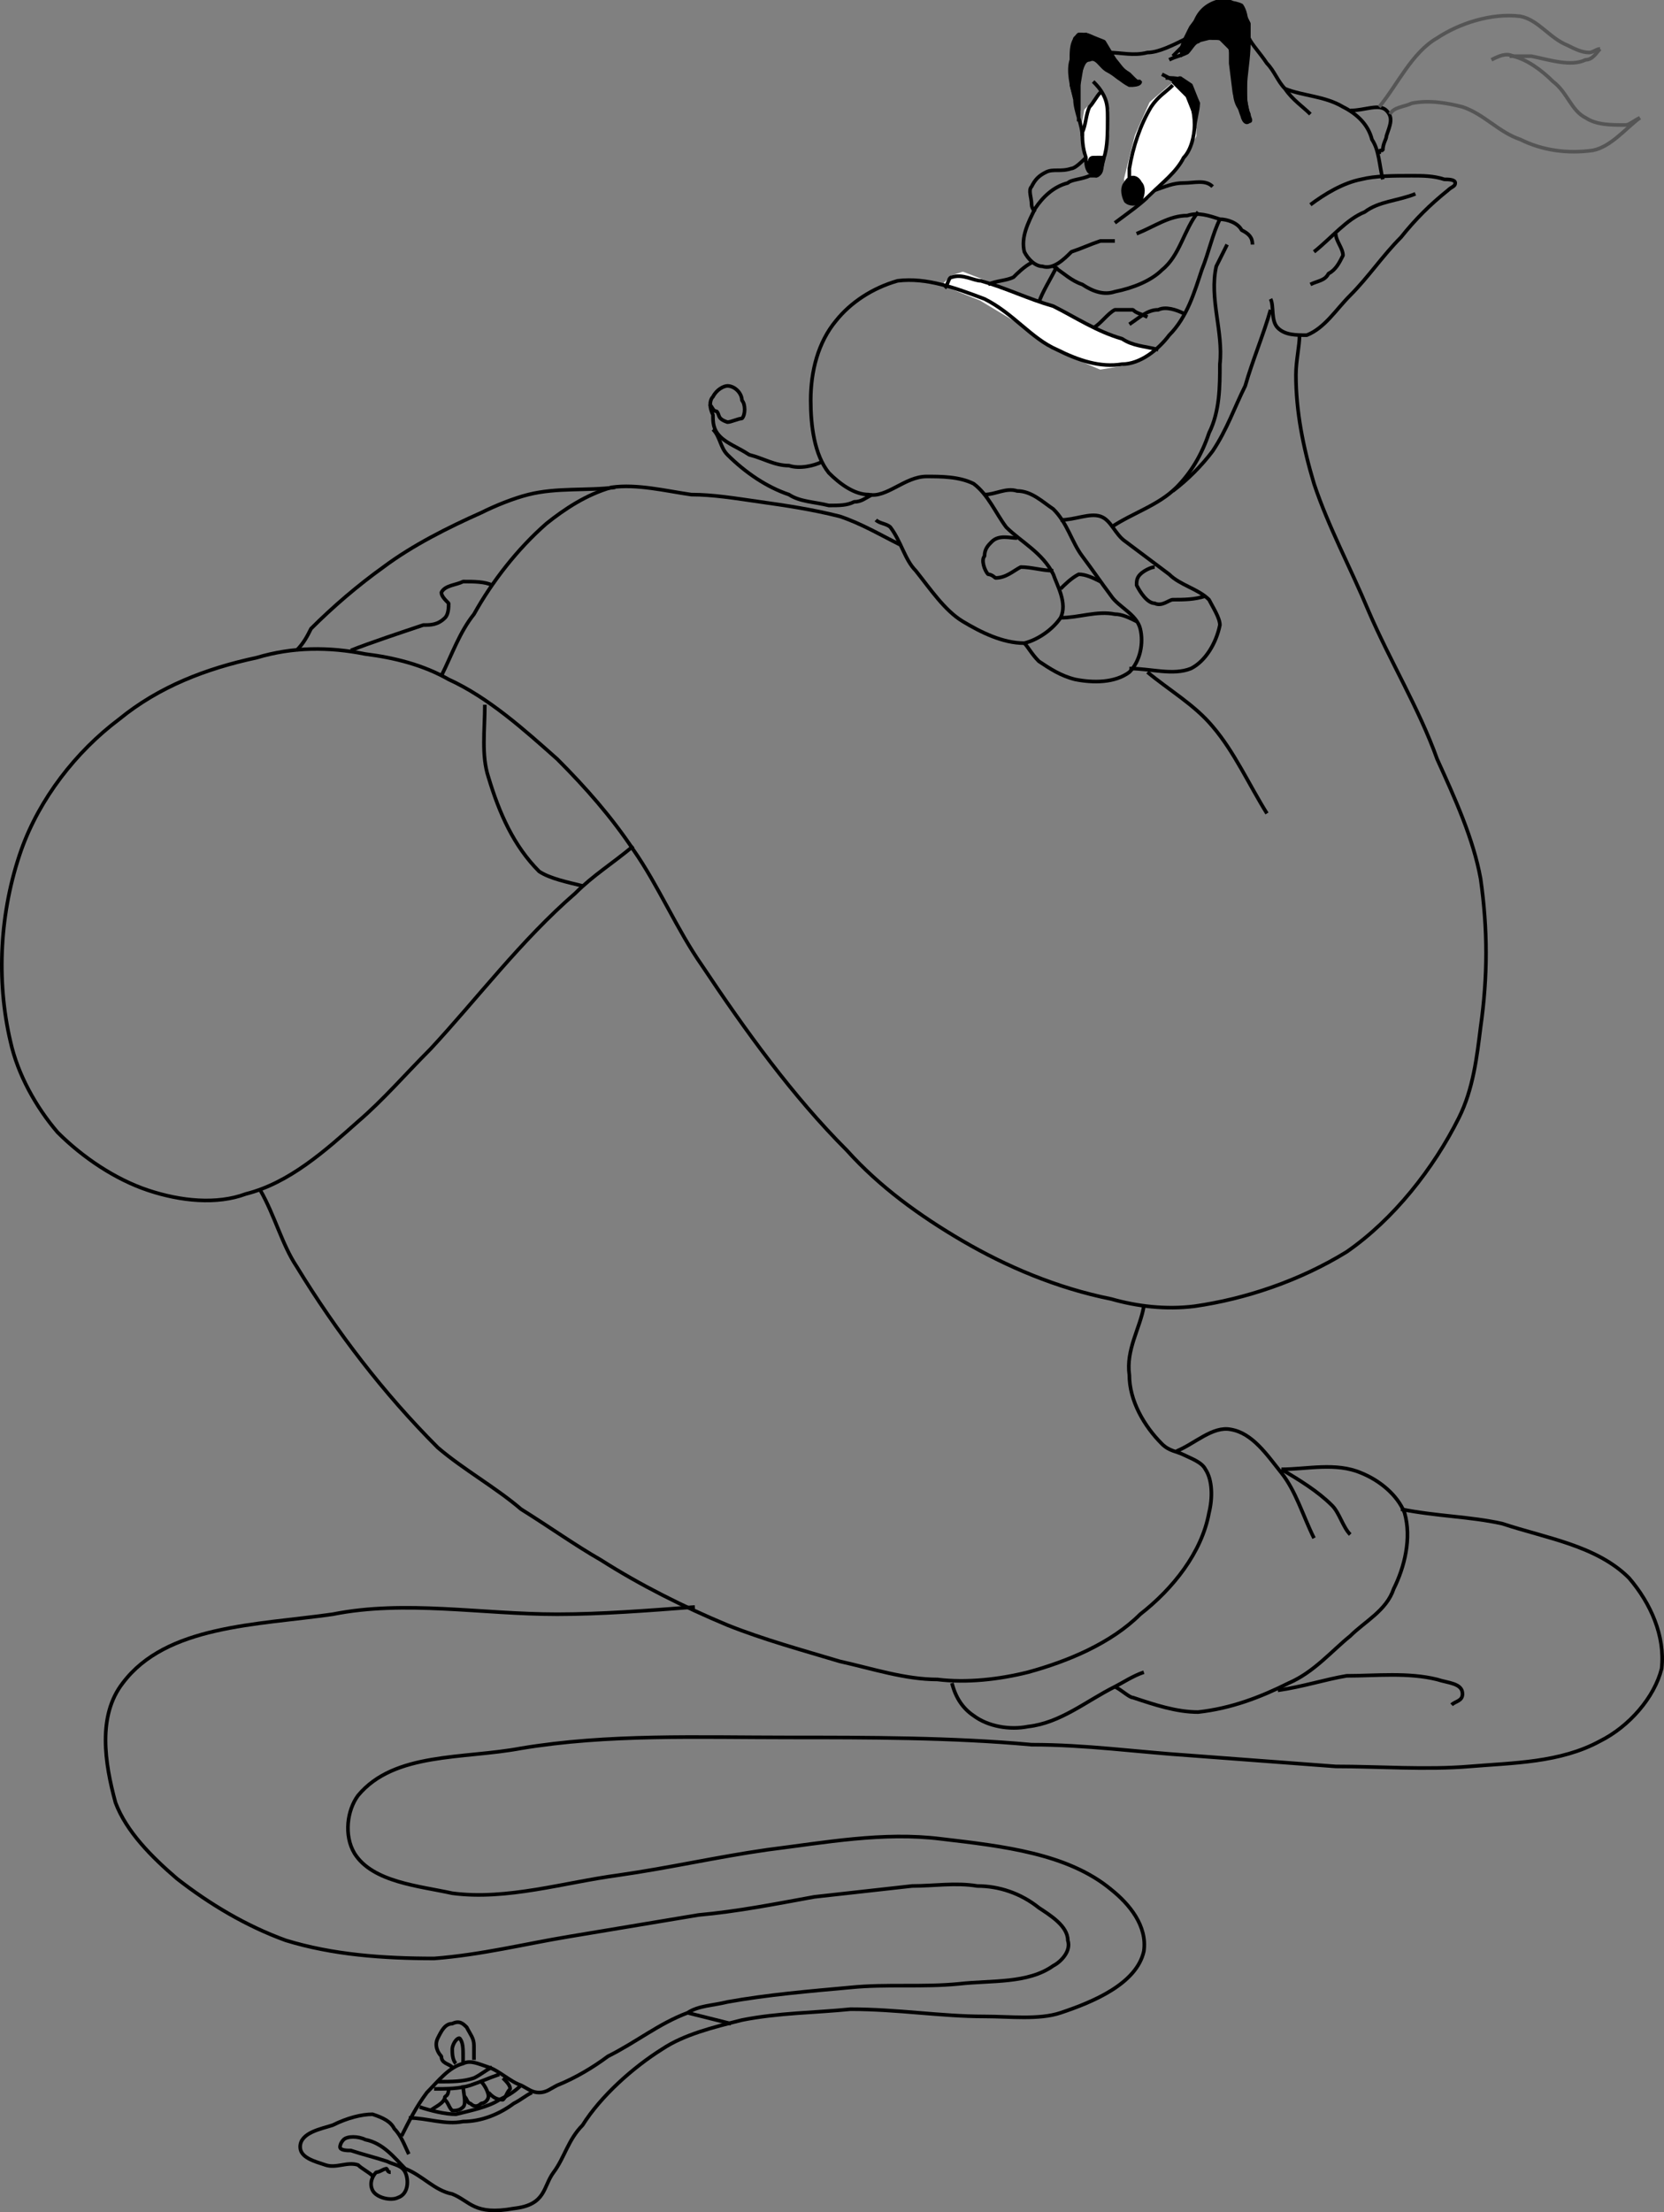 <svg width="459.554" height="610.542" version="1.2" xmlns="http://www.w3.org/2000/svg"><rect width="100%" height="100%" fill="#808080" stroke="none"/><g fill="none" stroke="#000" fill-rule="evenodd" stroke-linejoin="bevel" font-family="'Sans Serif'" font-size="12.5" font-weight="400"><path vector-effect="non-scaling-stroke" d="m303.9 26.5-4 4-1 6 1 8 2 2 3-3 1-7v-6l-2-5m21-3-7 6-4 9-3 12 3 5h3l4-4 5-6 4-7v-7l-1-6-4-2m-64 56 2-2 3-1 13 5 11 4 12 6 8 4 9 2-4 2-5 2-6 1-7-3-7-3-9-7-5-3-5-3-10-4" fill="#fff" stroke="#fff"/><path d="M372.9 30.5c4 0 8-2 10 0s1 4 0 7c0 1-1 2-1 4-1 0-1 0-1 1"/><path d="M441.9 13.5c-1 1-2 3-4 3-4 2-10 0-15-1h-6" stroke="#555"/><path d="M411.9 16.5c2-1 4-2 6-1 4 1 8 4 11 7 4 3 5 8 9 10 3 2 7 2 11 2 1 0 2-1 4-2" stroke="#555"/><path d="M452.9 32.5c-4 3-8 8-13 9-7 1-14 0-20-3-6-2-10-7-16-9-4-1-9-2-14-1-2 1-5 1-6 3" stroke="#555"/><path d="M354.9 24.5c5 2 11 2 16 5 4 2 7 5 8 9 2 3 2 7 3 11"/><path d="M361.9 56.5c4-3 9-6 14-7 4-1 9-1 14-1 3 0 6 0 9 1 1 0 3 0 3 1s-1 1-2 2c-5 4-9 8-13 13-5 5-9 11-14 16-4 4-7 9-12 11-3 0-6 0-8-2s-1-6-2-8"/><path d="M362.9 69.5c5-4 9-9 14-11 4-3 9-3 14-5"/><path d="M368.9 64.5c0 2 2 4 2 6-1 2-2 4-4 5-1 2-3 2-5 3m0-47c-2-2-5-4-7-7-2-2-3-5-5-7-2-3-4-5-5-7m-22 6c2-1 3-1 5-2 1-1 2-3 3-3 1-1 2-2 4-1 1 0 3 0 4 1 2 3 1 8 2 11 0 3 0 6 2 8 0 2 1 4 2 3 1 0 0-1 0-2-1-2-1-5-1-7 0-4 1-8 1-13-1-3 0-7-2-10-2-1-5-1-7-1-3 1-5 3-6 6-2 2-2 4-3 6l-3 3"/><path d="M305.9 14.5c4 0 7 1 11 0 3 0 7-2 11-4"/><path d="M298.9 37.5c0-3-2-7-2-10-1-4-2-8-1-11 0-3 0-5 2-7 1 0 3 0 4 1 3 1 4 4 6 6 1 1 2 3 4 4 0 1 1 1 2 2h1c0 1-2 1-3 1-2-1-4-3-6-4s-3-4-5-3c-2 0-2 3-3 4v13"/><path d="M298.9 35.5c0 3 0 5 1 8 0 1 0 3 1 4 1 0 1 1 2 1 2-1 1-3 2-5 1-3 1-7 1-11 0-2 0-4-1-6s-2-3-3-4"/><path d="M303.9 25.5c-1 1-2 3-3 4-1 2-1 5-2 7m2 9c0-1 0-2 1-2h2m20-20c-2 2-4 3-6 6-3 5-5 11-6 17v3"/><path d="M307.9 61.5c4-3 7-5 10-8s7-6 9-10c2-2 3-6 3-9 0-4-1-7-3-10-2-2-4-3-6-4"/><path d="M318.9 52.5c3-1 5-2 8-2s6-1 8 1"/><path d="M314.9 55.5c-1 1-3 1-4 0-1-2-1-4 0-5 1-2 3-2 4 0 1 1 1 3 0 5" fill="#000"/><path d="M329.9 35.5c0-2 1-5 1-7-1-2-2-4-4-6-1-1-3-1-5-1m-22 22c-1 1-3 3-4 3-3 1-5 0-7 1s-3 2-4 4c-1 1 0 3 0 5 0 1 1 2 1 2"/><path d="M302.9 48.5h-2c-2 1-5 1-6 2-4 1-7 4-9 7-2 4-4 8-3 12 1 2 3 4 5 4 3 1 6-2 8-4 3-1 5-2 8-3h4m6-2c5-2 9-5 14-5 3-1 6 0 9 1 2 0 5 1 6 3 2 1 3 2 3 4"/><path d="M330.9 58.5c-4 5-5 12-10 16-3 3-8 5-13 6-3 1-6 0-9-2-3-1-5-3-8-5"/><path d="M336.9 60.5c-2 4-3 9-5 14-2 6-4 13-9 18-3 4-8 8-13 8-6 1-12-1-18-4-7-3-12-10-20-14-8-3-16-6-24-5-7 2-13 6-17 11-5 6-7 14-7 22 0 7 1 15 5 20 3 3 7 6 11 6 5 1 10-5 16-5 4 0 9 0 13 2 4 3 6 8 9 12 4 4 10 7 13 13 1 3 4 8 2 12-2 3-6 6-10 7-6 0-12-3-17-6s-9-9-13-14c-3-3-4-8-7-12-1-1-3-1-4-2"/><path d="M290.9 157.5c-3 0-6-1-9-1-2 1-4 3-7 3 0 0-1-1-2-1-1-1-2-4-1-5 0-2 1-3 2-4 2-2 5-1 7-1m-20-69c1-1 1-3 2-3 3-1 6 1 8 1 7 2 13 5 20 7 6 3 12 7 19 9 3 2 6 2 10 3"/><path d="M284.9 72.5c-2 1-4 3-5 4-2 1-5 1-7 2m14 5c1-3 3-6 5-10m20 16c3-2 5-4 8-4 2-1 5 0 7 1"/><path d="M301.9 90.5c2-1 4-4 6-5h5c1 1 2 1 4 2m34-2c-2 7-5 14-7 21-3 6-5 12-9 18-3 4-7 8-11 11"/><path d="m338.9 67.5-3 6c-2 9 2 18 1 27 0 6 0 13-3 19-2 6-5 11-9 15-5 5-12 7-18 11m-35-9c3 0 6-2 9-1 4 0 7 3 10 5 4 4 5 9 8 13s5 7 8 11c2 3 7 5 8 9s0 9-3 12c-4 3-10 3-15 2-4-1-7-3-10-5-2-2-3-4-4-5"/><path d="M292.9 162.5c1-1 3-3 5-4 2 0 4 1 6 2m-11 10c5 0 10-2 15-1 2 0 4 1 6 2"/><path d="M311.9 184.5c6 0 12 2 17 0 4-2 7-7 8-12 0-2-2-5-3-7-3-3-8-4-11-7l-12-9c-3-2-4-6-7-7s-7 1-11 1"/><path d="M318.9 156.5c-1 0-3 1-4 2s-1 2-1 3c1 2 3 5 5 5 2 1 4-1 5-1 3 0 6 0 9-1m-136-46c2 2 2 5 4 7 5 5 11 9 17 11 3 2 7 2 11 3 3 0 5 0 7-1 2 0 3-1 5-2m-71-2c-8 1-16 0-24 2-4 1-9 3-13 5-9 4-19 9-27 15-7 5-14 11-20 17-1 2-2 4-4 6m52 15c0 7-1 14 1 20 3 10 7 19 14 26 3 2 8 3 12 4"/><path d="M174.9 233.5c-6 5-11 8-16 13-15 13-27 29-40 43-7 7-13 14-20 20-9 8-19 17-31 20-8 3-18 2-27-1s-18-9-25-16c-6-7-11-16-13-25-4-17-3-36 3-53 5-14 15-27 27-36 11-9 24-14 38-17 10-3 20-3 30-1 8 1 16 3 23 7 11 5 21 14 30 22 8 8 15 16 21 25 7 10 12 22 19 32 12 18 25 36 40 51 9 10 20 18 32 25s26 13 41 16c7 2 15 3 23 2 14-2 29-7 42-15 13-9 24-23 31-37 4-8 5-17 6-25 2-14 2-27 0-41-2-11-7-22-12-33-5-14-13-27-19-41-5-12-11-23-15-35-3-10-5-20-5-30 0-4 1-8 1-11"/><path d="M316.9 185.5c6 5 13 9 18 15 6 7 10 16 15 24m-34 136c-1 6-5 12-4 19 0 7 4 14 9 19 2 2 4 2 6 3m-255-73c4 7 6 15 10 21 11 18 24 35 39 50 7 6 16 11 23 17 8 5 15 10 22 14 11 7 23 13 35 18 10 4 21 7 31 10 9 2 18 5 27 5 8 1 17 0 25-2 11-3 23-8 31-16 9-7 17-17 19-28 1-4 1-9-1-12-1-2-4-3-6-4"/><path d="M324.9 400.5c5-2 10-7 15-6 6 1 10 7 14 12s6 12 9 18m-9-19c5 3 10 6 14 10 2 2 3 6 5 8"/><path d="M353.9 405.5c7 0 15-2 22 1 5 2 10 6 12 11 2 7 0 15-3 21-2 6-8 9-12 13-5 4-10 10-17 13-8 4-16 7-25 8-6 0-12-2-18-4-1 0-3-2-5-3"/><path d="M315.9 461.5c-3 1-6 3-8 4-8 4-15 10-24 11-5 1-11 0-15-3-3-2-5-5-6-9m90 2c7-1 13-3 19-4 8 0 17-1 25 1 3 1 7 1 7 4 0 2-2 2-3 3"/><path d="M386.9 416.5c10 2 19 2 28 4 12 4 26 6 35 15 6 7 10 16 9 25-2 8-9 16-17 20-11 6-24 6-36 7s-25 0-37 0c-13-1-27-2-40-3-15-1-29-3-44-3-22-2-45-2-67-2-25 0-50-1-74 3-16 3-35 1-45 13-3 4-4 11-1 16 5 8 18 9 27 11 15 2 31-3 46-5 14-2 27-5 41-7 16-2 32-5 48-3 17 2 35 4 47 14 5 4 10 10 9 17-2 9-14 14-23 17-6 2-14 1-21 1-12 0-24-2-37-2-10 1-20 1-30 3-8 2-16 4-22 8-8 5-17 13-22 21-4 4-5 9-8 13s-2 9-11 10c-11 2-12-2-17-4-5-1-8-5-13-7-3-3-6-7-11-8-2-1-5-1-6 0s-1 2-1 2c0 1 2 1 3 1 3 1 7 2 10 3 2 1 4 1 5 3s1 6-2 7c-2 1-6 0-7-2s0-4 1-5c1 0 2-1 3-1 0 0 0 1 1 1"/><path d="M102.9 600.5c-1-1-3-2-4-3-3-1-6 1-9 0s-7-2-7-5c0-4 6-5 9-6 4-2 8-3 11-3 3 1 5 2 6 4 2 2 3 5 4 7"/><path d="M110.9 589.5c2-4 4-8 7-12 3-3 6-7 10-8 2-1 4 0 7 1s6 4 9 5c2 1 3 2 5 2s3-1 5-2c5-2 10-5 14-8 8-4 14-9 22-12 3-2 7-2 11-3 11-2 23-3 34-4 10-1 20 0 30-1 9-1 19 0 26-5 2-1 5-4 4-7 0-4-5-7-8-9-5-4-11-6-17-6-6-1-12 0-18 0l-27 3c-11 2-21 4-32 5l-36 6c-12 2-24 5-37 6-14 0-28-1-41-5-11-4-21-10-30-17-7-6-14-13-17-21-3-11-5-24 2-33 12-16 37-16 58-19 20-4 41 0 62 0 12 0 25-1 38-2m-2 112 12 3"/><path vector-effect="non-scaling-stroke" d="M112.9 584.5c5 0 10 2 15 1 5 0 10-2 14-5 2-1 3-2 5-3"/><path vector-effect="non-scaling-stroke" d="M115.9 581.5c3 1 7 2 10 2 4-1 9-2 12-4 2-1 4-2 6-4m-24 1c3 0 7 0 10-1s5-2 8-3m-17 2c4 0 7 0 10-1 2-1 3-2 5-3"/><path vector-effect="non-scaling-stroke" d="M118.9 582.5c1-1 4-2 4-4 1 0 1-2 1-2m-1 3c1 1 1 2 2 3 1 0 2 0 3-1s0-4 0-6"/><path vector-effect="non-scaling-stroke" d="M127.9 578.5c1 0 1 2 2 2 1 1 2 1 3 0 1 0 2-1 2-2s-1-3-2-4m2 3c1 1 2 2 4 2 1-1 1-2 2-3 0-1-1-2-2-3m-13-4c-1-1-1-3-1-4s1-3 2-3c1 1 1 3 1 5m0 2v-3"/><path vector-effect="non-scaling-stroke" d="M130.9 568.5v-4c0-2-1-3-2-5-1-1-2-2-4-1-2 0-3 2-4 4s0 4 1 5c0 2 2 2 3 3"/><path vector-effect="non-scaling-stroke" d="m299.9 45.5 3-2h2l-1 4-1 1-2-2-1-2m24-22 4 4 2 5 1-3-2-5-3-2-2 1m-16-6-3-5-5-2-3 1-1 5v8l2 7v-7l1-6 2-2 2 1 6 5 4 2 1-1-2-2-3-2-1-2m18-2 1-3 2-4 3-4 5-3h3l3 2 2 4v5l-1 9v7l1 5v1l-2-2-2-6-1-8v-4l-3-3h-3l-4 1-4 4" fill="#000"/><path d="M380.9 29.5c5-6 9-15 16-19 6-4 15-7 23-6 5 1 8 6 13 8 2 1 4 2 6 2 1 0 2-1 3-1" stroke="#555"/><path d="M226.9 127.5c-2 1-6 2-9 1-4 0-7-2-11-3-3-2-6-3-8-5s-2-4-2-6c-1-2-1-4 0-5 1-2 3-3 4-3 2 0 4 2 4 4 1 1 1 4 0 5-1 0-3 1-4 1-3-1-2-2-3-3-1 0-1-1-2-2m-99 68c5-2 14-5 20-7 2 0 4 0 6-2 1-1 1-3 1-4-1-1-2-2-2-3 1-2 4-2 6-3 3 0 6 0 8 1"/><path d="M248.9 150.5c-6-3-11-6-17-8-8-2-15-3-22-4s-13-2-19-2c-7-1-15-3-22-2-7 2-13 6-18 10-8 7-15 16-20 25-4 5-6 11-9 17"/></g></svg>
